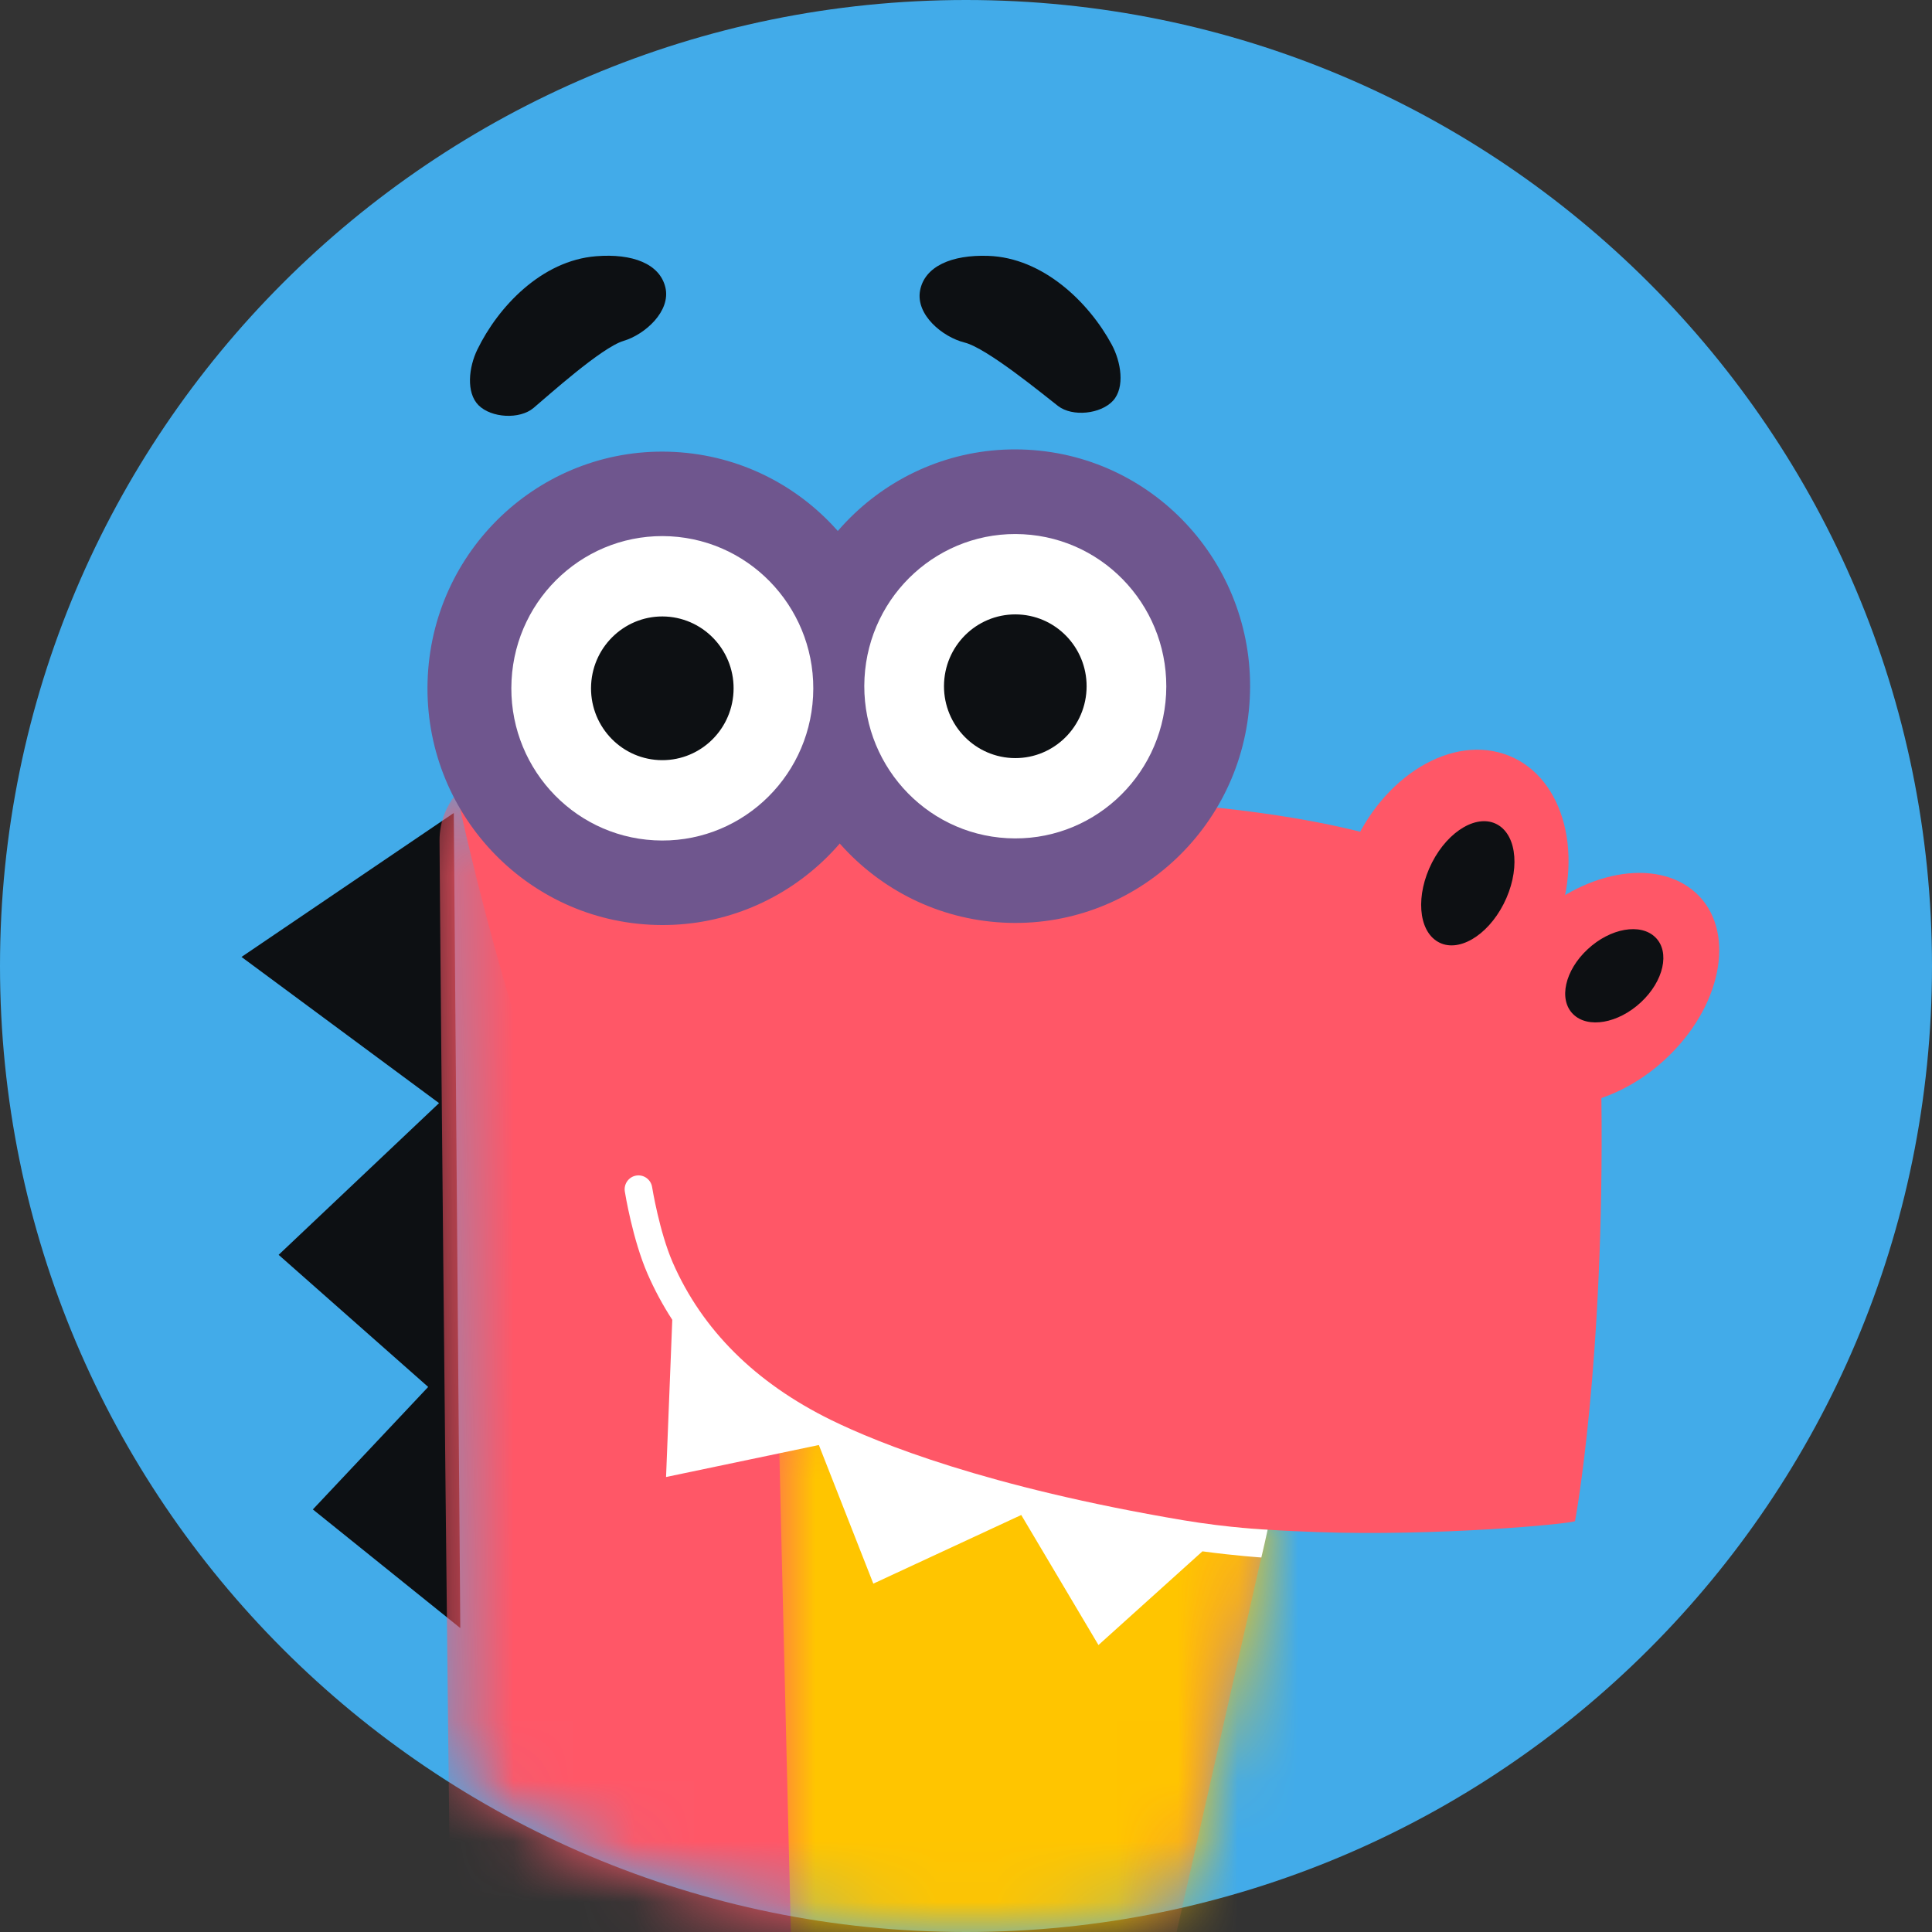 <svg width="32" height="32" viewBox="0 0 32 32" fill="none" xmlns="http://www.w3.org/2000/svg">
<rect x="0" y="0" width="32" height="32" fill="#333333" stroke="none"/>
<path fill-rule="evenodd" clip-rule="evenodd" d="M16 32C24.837 32 32 24.837 32 16C32 7.163 24.837 0 16 0C7.163 0 0 7.163 0 16C0 24.837 7.163 32 16 32Z" fill="#42ABE9"/>
<mask id="mask0_1574_30818" style="mask-type:luminance" maskUnits="userSpaceOnUse" x="0" y="0" width="32" height="32">
<path fill-rule="evenodd" clip-rule="evenodd" d="M16 32C24.837 32 32 24.837 32 16C32 7.163 24.837 0 16 0C7.163 0 0 7.163 0 16C0 24.837 7.163 32 16 32Z" fill="white"/>
</mask>
<g mask="url(#mask0_1574_30818)">
<path fill-rule="evenodd" clip-rule="evenodd" d="M4 15.85L7.272 18.271L4.615 20.784L7.092 22.972L5.182 25.001L7.624 26.966L7.516 13.466L4 15.85Z" fill="#0D1013"/>
<mask id="mask1_1574_30818" style="mask-type:luminance" maskUnits="userSpaceOnUse" x="7" y="12" width="33" height="34">
<path fill-rule="evenodd" clip-rule="evenodd" d="M7.28 13.922C7.28 14.58 7.464 34.764 7.532 36.103C7.6 37.443 7.534 45.11 13.471 45.618C19.406 46.126 39.164 45.609 39.164 45.609C39.164 45.609 40.006 45.618 39.724 45.202C39.472 44.832 22.335 39.983 22.335 39.983C22.335 39.983 21.74 36.426 18.697 35.503L20.995 25.337L7.784 12.927C7.784 12.927 7.28 13.264 7.28 13.922Z" fill="white"/>
</mask>
<g mask="url(#mask1_1574_30818)">
<path fill-rule="evenodd" clip-rule="evenodd" d="M7.784 12.927C7.784 12.927 7.28 13.264 7.28 13.922C7.28 14.58 7.464 34.764 7.532 36.103C7.6 37.443 7.534 45.11 13.47 45.618C19.406 46.126 39.164 45.609 39.164 45.609C39.164 45.609 40.059 45.633 39.724 45.202C39.449 44.849 22.335 39.983 22.335 39.983C22.335 39.983 21.74 36.427 18.697 35.503L20.962 25.48L7.784 12.927Z" fill="#FF5767"/>
</g>
<mask id="mask2_1574_30818" style="mask-type:luminance" maskUnits="userSpaceOnUse" x="12" y="23" width="27" height="22">
<path fill-rule="evenodd" clip-rule="evenodd" d="M38.68 44.796C34.924 43.545 22.335 39.983 22.335 39.983C22.335 39.983 21.74 36.427 18.697 35.503L20.995 25.337L18.623 23.109L12.887 23.109V44.796H38.68V44.796Z" fill="white"/>
</mask>
<g mask="url(#mask2_1574_30818)">
<path fill-rule="evenodd" clip-rule="evenodd" d="M12.887 23.109C12.887 23.34 13.268 38.952 13.268 38.952C13.268 38.952 13.176 43.067 16.877 43.18C20.834 43.301 34.012 44.94 39.274 44.786L35.842 40.383L22.651 24.818L12.887 23.109Z" fill="#FFC500"/>
</g>
<path fill-rule="evenodd" clip-rule="evenodd" d="M21.82 25.376C23.776 25.445 25.926 25.25 26.087 25.196C26.088 25.195 26.578 22.594 26.524 18.169C26.47 13.748 21.986 13.274 15.537 13.132C13.07 13.077 7.519 12.919 7.519 12.919C7.519 12.919 8.215 16.418 9.519 19.73C11.587 24.981 20.243 25.32 21.82 25.376" fill="#FF5767"/>
<path fill-rule="evenodd" clip-rule="evenodd" d="M24.91 12.487C25.861 12.799 26.251 14.07 25.781 15.325C25.311 16.581 24.159 17.345 23.208 17.033C22.257 16.72 21.867 15.45 22.338 14.194C22.808 12.939 23.959 12.175 24.91 12.487" fill="#FF5767"/>
<path fill-rule="evenodd" clip-rule="evenodd" d="M24.808 13.661C25.135 13.851 25.178 14.438 24.904 14.974C24.63 15.509 24.142 15.789 23.816 15.599C23.488 15.41 23.445 14.822 23.719 14.286C23.993 13.751 24.481 13.471 24.808 13.661" fill="#0D1013"/>
<path fill-rule="evenodd" clip-rule="evenodd" d="M28.03 14.739C28.723 15.292 28.594 16.477 27.742 17.386C26.89 18.294 25.637 18.583 24.944 18.029C24.25 17.476 24.38 16.291 25.232 15.382C26.084 14.474 27.337 14.186 28.03 14.739" fill="#FF5767"/>
<path fill-rule="evenodd" clip-rule="evenodd" d="M27.179 16.601C26.802 16.952 26.299 17.04 26.055 16.797C25.811 16.555 25.919 16.073 26.296 15.723C26.672 15.372 27.176 15.284 27.42 15.527C27.664 15.769 27.556 16.25 27.179 16.601Z" fill="#0D1013"/>
<path fill-rule="evenodd" clip-rule="evenodd" d="M9.872 4.244C10.476 4.195 10.928 4.369 11.021 4.761C11.113 5.152 10.688 5.539 10.326 5.647C9.963 5.755 9.068 6.563 8.837 6.757C8.607 6.951 8.137 6.923 7.926 6.712C7.716 6.501 7.765 6.08 7.906 5.791C8.25 5.081 8.971 4.316 9.872 4.244" fill="#0D1013"/>
<path fill-rule="evenodd" clip-rule="evenodd" d="M16.368 4.238C15.759 4.217 15.314 4.413 15.239 4.813C15.165 5.212 15.609 5.582 15.978 5.674C16.347 5.766 17.284 6.538 17.524 6.724C17.764 6.909 18.234 6.858 18.436 6.636C18.637 6.414 18.567 5.991 18.413 5.706C18.035 5.006 17.275 4.268 16.368 4.238" fill="#0D1013"/>
<path fill-rule="evenodd" clip-rule="evenodd" d="M11.178 7.486C13.324 7.602 14.97 9.449 14.856 11.611C14.741 13.773 12.909 15.432 10.763 15.316C8.618 15.2 6.971 13.353 7.086 11.191C7.201 9.029 9.033 7.37 11.178 7.486" fill="#6F568E"/>
<path fill-rule="evenodd" clip-rule="evenodd" d="M17.023 7.449C19.169 7.565 20.815 9.412 20.7 11.575C20.586 13.738 18.753 15.397 16.608 15.281C14.462 15.165 12.816 13.318 12.931 11.155C13.046 8.992 14.878 7.333 17.023 7.449" fill="#6F568E"/>
<path fill-rule="evenodd" clip-rule="evenodd" d="M11.103 8.883C12.482 8.958 13.541 10.145 13.467 11.536C13.393 12.926 12.216 13.993 10.836 13.918C9.457 13.844 8.399 12.656 8.473 11.266C8.546 9.876 9.724 8.809 11.103 8.883" fill="white"/>
<path fill-rule="evenodd" clip-rule="evenodd" d="M11.033 10.212C11.684 10.248 12.184 10.808 12.149 11.464C12.114 12.121 11.558 12.624 10.907 12.589C10.256 12.554 9.756 11.993 9.791 11.337C9.826 10.681 10.382 10.177 11.033 10.212" fill="#0D1013"/>
<path fill-rule="evenodd" clip-rule="evenodd" d="M16.95 8.849C18.329 8.923 19.387 10.111 19.314 11.501C19.24 12.892 18.062 13.958 16.683 13.883C15.304 13.809 14.246 12.622 14.319 11.231C14.393 9.841 15.571 8.774 16.95 8.849" fill="white"/>
<path fill-rule="evenodd" clip-rule="evenodd" d="M16.88 10.178C17.531 10.213 18.031 10.774 17.996 11.43C17.961 12.086 17.405 12.59 16.754 12.555C16.102 12.519 15.603 11.959 15.637 11.303C15.672 10.646 16.228 10.143 16.88 10.178" fill="#0D1013"/>
<path fill-rule="evenodd" clip-rule="evenodd" d="M19.599 25.18C16.346 24.631 14.547 23.903 13.764 23.519C12.511 22.903 11.63 22.026 11.143 20.912C10.921 20.402 10.802 19.669 10.801 19.662C10.781 19.536 10.663 19.451 10.539 19.471C10.414 19.491 10.329 19.61 10.349 19.735C10.354 19.768 10.479 20.533 10.725 21.098C10.841 21.364 10.978 21.618 11.135 21.86L11.032 24.464L13.563 23.934L14.465 26.23L16.915 25.093L18.194 27.247L19.916 25.695C20.447 25.767 20.892 25.797 20.892 25.797C20.892 25.797 20.923 25.662 20.947 25.559C20.969 25.462 20.996 25.337 20.996 25.337C20.996 25.337 20.362 25.308 19.599 25.18" fill="white"/>
</g>
<style>@media (prefers-color-scheme: light) { :root { filter: none; } }
</style></svg>